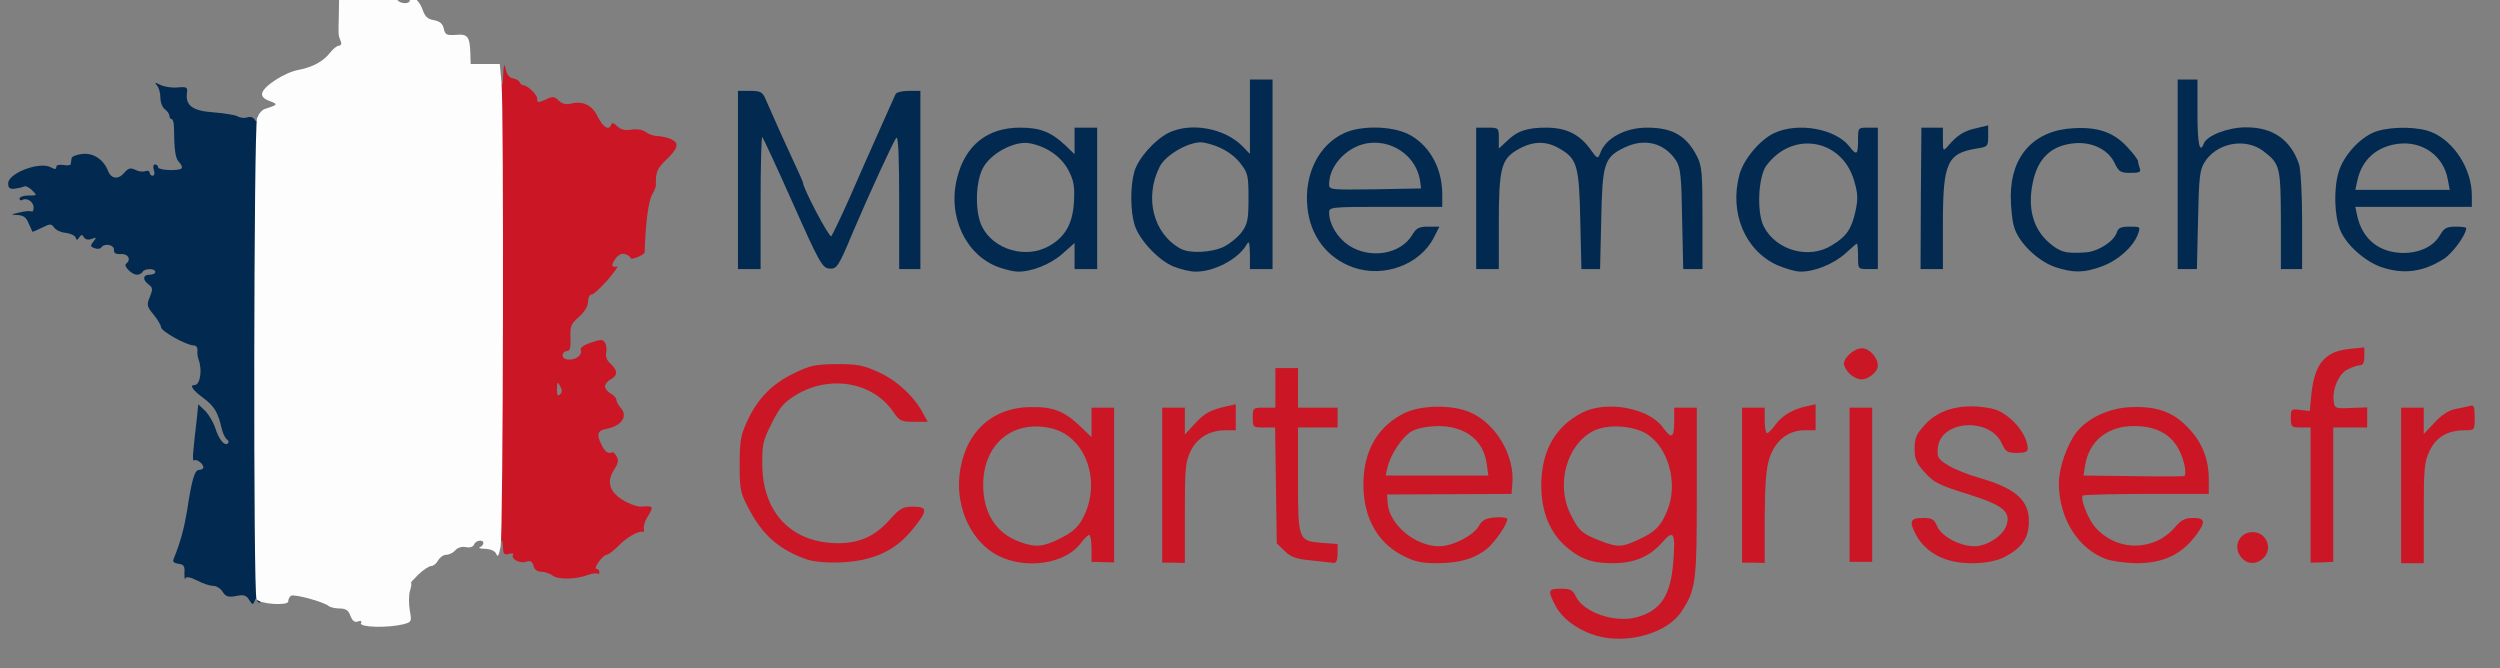 <svg class="img-fluid" id="outputsvg" xmlns="http://www.w3.org/2000/svg" style="transform: matrix(1.016, 0, 0, 1.016, -0.3, 0.159); transform-origin: 50% 50%; cursor: move; max-height: none; transition: none;" width="898" height="240" viewBox="0 0 8980 2400"><rect x="0" y="0" width="8980" height="2400" fill="#808080" stroke="none"/><g id="lKMPksA14umsay7mWzLbWV" fill="rgb(2,41,80)" style="transform: none;"><g style="transform: none;"><path id="p17HDwvOKk" d="M952 2140 c-10 -17 -19 -20 -47 -14 -27 5 -36 2 -47 -15 -7 -12 -22 -21 -33 -21 -12 0 -37 -8 -57 -19 -25 -12 -39 -15 -42 -7 -2 6 -3 -2 -3 -19 2 -24 -2 -31 -21 -33 -18 -3 -22 -8 -16 -20 22 -54 35 -101 46 -165 17 -113 27 -147 43 -147 8 0 15 -4 15 -9 0 -13 -26 -32 -33 -24 -4 3 -5 -13 -2 -38 2 -24 7 -70 11 -102 l6 -59 24 23 c13 13 29 40 36 61 12 40 34 66 45 54 4 -4 2 -10 -4 -14 -6 -4 -14 -21 -18 -37 -13 -58 -26 -80 -65 -109 -39 -29 -50 -46 -31 -46 20 0 28 -54 14 -90 -3 -8 -5 -23 -4 -32 1 -10 -4 -18 -13 -18 -25 0 -116 -50 -116 -65 0 -7 -12 -27 -26 -44 -24 -29 -25 -34 -13 -63 11 -27 10 -32 -4 -43 -23 -17 -21 -35 3 -35 11 0 20 -4 20 -10 0 -13 -37 -13 -45 0 -3 6 -12 10 -20 10 -18 0 -49 -31 -38 -39 19 -14 7 -36 -18 -34 -19 1 -26 -3 -25 -15 1 -18 -34 -25 -45 -8 -4 5 -15 6 -24 2 -15 -5 -15 -9 -4 -23 12 -15 12 -16 -5 -10 -12 5 -23 3 -28 -5 -6 -11 -10 -10 -17 0 -7 11 -9 11 -13 0 -3 -7 -19 -14 -34 -16 -16 -1 -34 -9 -41 -18 -11 -15 -14 -15 -44 0 -18 9 -33 15 -34 14 0 -2 -6 -15 -13 -30 -8 -21 -19 -28 -39 -29 -26 -1 -25 -2 7 -9 19 -5 38 -6 42 -4 5 3 8 -4 8 -14 0 -20 -25 -36 -41 -26 -5 3 -9 0 -9 -5 0 -6 14 -11 32 -11 31 0 31 0 12 -19 -10 -10 -23 -16 -28 -13 -5 3 -20 6 -33 8 -18 2 -23 -3 -23 -19 0 -36 111 -78 150 -57 15 8 20 8 20 -1 0 -7 10 -9 25 -7 14 3 26 1 26 -3 1 -5 2 -14 3 -20 0 -7 18 -14 39 -16 39 -4 74 20 90 60 11 28 36 32 57 7 15 -17 22 -19 39 -11 11 6 27 8 35 5 9 -3 16 -1 16 5 0 6 5 11 11 11 6 0 8 -9 4 -20 -4 -11 -2 -20 4 -20 6 0 11 5 11 10 0 11 73 14 83 4 3 -4 0 -13 -8 -21 -14 -13 -18 -41 -19 -125 0 -16 -4 -28 -8 -28 -4 0 -8 -5 -8 -11 0 -7 -7 -17 -16 -24 -9 -6 -16 -25 -16 -41 0 -16 -5 -35 -12 -43 -9 -12 -8 -12 12 -2 12 6 39 11 60 9 33 -3 37 -1 34 19 -6 45 20 64 94 69 37 3 75 9 85 14 10 6 25 7 34 4 10 -4 21 -1 26 7 7 11 9 10 9 -4 0 -10 5 -15 10 -12 7 4 10 303 10 866 0 566 -3 859 -10 859 -5 0 -10 -6 -11 -12 0 -7 -4 -5 -7 4 -7 17 -8 16 -20 -2z"></path><path id="p1Gj0EN4Mq" d="M3603 964 c-118 -42 -183 -181 -148 -317 29 -115 107 -177 222 -177 71 0 110 15 161 63 l32 31 0 -47 0 -47 40 0 40 0 0 250 0 250 -40 0 -40 0 0 -46 0 -46 -44 39 c-42 37 -111 64 -159 62 -12 0 -41 -7 -64 -15z m176 -75 c58 -32 85 -80 89 -158 3 -55 -1 -74 -20 -111 -26 -49 -78 -84 -138 -95 -53 -9 -139 37 -165 90 -26 52 -27 155 -2 205 40 81 155 115 236 69z"></path><path id="p16FCrhUoW" d="M4220 961 c-54 -22 -122 -95 -138 -148 -15 -50 -15 -135 -1 -186 13 -47 70 -112 120 -138 78 -39 198 -18 262 46 l27 28 0 -132 0 -131 40 0 40 0 0 335 0 335 -40 0 -40 0 0 -52 c-1 -44 -3 -50 -12 -34 -29 51 -117 97 -182 95 -17 0 -51 -8 -76 -18z m180 -71 c21 -11 49 -34 62 -52 20 -28 23 -45 23 -119 0 -78 -2 -89 -28 -122 -27 -36 -74 -63 -129 -74 -44 -9 -134 40 -157 85 -55 109 -23 237 74 290 32 18 112 14 155 -8z"></path><path id="ptmV0HN0T" d="M4855 964 c-93 -33 -153 -113 -162 -215 -11 -116 41 -219 131 -260 59 -27 163 -25 222 2 75 36 123 117 124 212 l0 47 -200 0 c-194 0 -200 1 -200 20 0 41 29 89 69 116 76 50 184 32 225 -37 14 -24 24 -29 57 -29 l39 0 -20 39 c-49 96 -178 143 -285 105z m237 -304 c-12 -84 -90 -144 -177 -136 -76 7 -145 77 -145 146 0 20 4 20 163 18 l162 -3 -3 -25z"></path><path id="p1GnmT0OEc" d="M6354 956 c-114 -52 -170 -186 -133 -321 15 -54 73 -123 123 -146 85 -39 216 -15 265 47 26 34 31 30 31 -21 0 -45 0 -45 35 -45 l35 0 0 250 0 250 -35 0 c-35 0 -35 0 -35 -45 0 -25 -2 -45 -4 -45 -2 0 -20 16 -41 35 -41 37 -110 65 -159 64 -17 0 -54 -11 -82 -23z m195 -71 c51 -31 68 -57 82 -120 9 -43 9 -61 -5 -108 -43 -147 -217 -178 -310 -53 -29 39 -35 166 -9 216 44 85 161 117 242 65z"></path><path id="pnVhUNbfE" d="M7337 963 c-61 -21 -129 -86 -145 -141 -7 -21 -12 -71 -12 -110 0 -143 83 -233 222 -240 87 -5 144 15 192 69 20 21 36 43 36 48 0 5 3 16 6 25 5 13 -1 16 -33 16 -35 0 -41 -4 -56 -35 -22 -47 -79 -75 -140 -70 -83 7 -131 52 -149 138 -19 89 0 161 53 210 42 37 61 43 134 38 44 -3 100 -39 110 -71 5 -16 15 -20 45 -20 39 0 39 0 29 28 -17 44 -69 91 -126 112 -64 24 -101 24 -166 3z"></path><path id="pMQv292XW" d="M8487 962 c-57 -21 -121 -78 -142 -129 -21 -50 -24 -146 -6 -206 18 -61 81 -128 137 -145 57 -17 147 -15 192 4 80 33 142 131 142 224 l0 40 -206 0 -206 0 7 33 c18 80 76 128 159 130 61 1 111 -23 134 -64 14 -24 24 -29 55 -29 20 0 37 2 37 5 0 24 -48 89 -79 109 -74 47 -144 56 -224 28z m238 -309 c-15 -83 -89 -136 -174 -126 -77 9 -130 56 -146 131 l-7 32 167 0 167 0 -7 -37z"></path><path id="pjzA7Jzrd" d="M2680 655 l0 -315 43 0 c36 0 44 4 54 28 48 108 69 156 99 220 19 40 34 74 34 77 0 19 93 196 100 189 4 -5 34 -67 66 -139 31 -72 79 -179 106 -240 27 -60 52 -116 55 -123 3 -7 23 -12 47 -12 l41 0 0 315 0 315 -37 0 -38 0 0 -237 c0 -155 -3 -234 -10 -227 -9 9 -94 194 -150 325 -56 134 -60 140 -89 137 -23 -3 -35 -24 -127 -231 -56 -126 -105 -231 -108 -234 -3 -4 -6 100 -6 230 l0 237 -40 0 -40 0 0 -315z"></path><path id="pMivCIaBy" d="M5290 720 l0 -250 40 0 c39 0 40 1 40 37 l0 37 28 -26 c36 -36 72 -48 139 -48 70 0 117 23 154 73 28 39 29 39 38 16 19 -52 88 -89 165 -89 90 0 139 28 177 102 17 33 19 60 19 218 l0 180 -34 0 -34 0 -4 -178 c-2 -149 -6 -182 -21 -205 -41 -63 -111 -81 -182 -47 -73 35 -79 56 -83 258 l-4 172 -33 0 -33 0 -4 -172 c-4 -197 -11 -219 -77 -256 -48 -27 -96 -24 -150 9 -52 32 -61 67 -61 254 l0 165 -40 0 -40 0 0 -250z"></path><path id="p15UarGH7N" d="M6862 720 l2 -250 38 0 38 0 0 43 c0 41 1 41 18 22 32 -38 57 -54 100 -63 l42 -10 0 38 c0 36 -1 38 -42 44 -103 17 -118 51 -118 266 l0 160 -39 0 -40 0 1 -250z"></path><path id="pImsKpqHQ" d="M7770 635 l0 -335 35 0 35 0 0 120 c0 109 8 145 23 105 11 -27 85 -56 147 -56 96 -1 159 43 189 130 6 20 11 103 11 202 l0 169 -37 0 -38 0 0 -173 c-1 -189 -3 -199 -62 -244 -64 -49 -167 -29 -209 41 -16 26 -19 56 -22 204 l-4 172 -34 0 -34 0 0 -335z"></path></g></g><g id="l7UoXLd5JrH2pqiIHIaI6Ob" fill="rgb(202,22,37)" style="transform: none;"><g style="transform: none;"><path id="p1BXVJJ5Tc" d="M5718 2267 c-67 -19 -124 -61 -148 -107 -28 -54 -26 -60 19 -60 34 0 42 4 53 27 27 57 138 95 215 74 86 -23 121 -77 130 -198 8 -102 1 -113 -39 -67 -45 51 -99 74 -176 74 -73 0 -114 -15 -165 -59 -58 -51 -87 -125 -87 -218 1 -120 49 -206 144 -255 87 -45 237 -17 287 53 29 41 39 36 39 -21 l0 -50 40 0 40 0 0 299 c0 321 -3 344 -55 423 -50 75 -189 115 -297 85z m147 -341 c58 -27 78 -47 100 -101 41 -97 4 -229 -77 -275 -51 -28 -137 -32 -185 -7 -94 49 -132 190 -79 295 29 58 41 68 103 92 63 25 78 24 138 -4z"></path><path id="pANL0TEnu" d="M2025 2054 c-10 -8 -29 -14 -41 -14 -14 0 -24 -8 -27 -21 -4 -16 -11 -19 -27 -14 -22 7 -54 -11 -45 -25 3 -5 -4 -6 -15 -3 -17 5 -20 0 -21 -28 -1 -19 -3 -26 -6 -16 -19 72 -23 -75 -23 -808 0 -733 4 -880 23 -808 3 10 6 -4 7 -32 2 -41 4 -45 9 -21 4 19 13 30 26 32 11 2 21 8 23 13 2 6 8 11 13 11 14 0 49 33 49 47 0 16 3 16 34 2 20 -10 28 -9 42 5 11 11 25 15 39 12 46 -12 79 3 99 45 19 38 40 51 48 28 3 -8 10 -5 21 6 13 12 28 16 50 12 20 -3 40 0 52 9 10 8 29 14 41 14 13 0 34 5 48 11 30 14 25 32 -21 76 -29 28 -35 43 -33 88 0 3 -6 19 -15 35 -12 23 -22 104 -25 201 0 9 -50 29 -50 20 0 -5 -9 -11 -20 -14 -13 -3 -24 3 -35 19 -14 22 -12 29 8 25 5 -1 -11 21 -35 49 -24 27 -49 50 -55 50 -7 0 -13 11 -13 25 0 16 -12 36 -32 54 -29 25 -32 34 -30 75 1 35 -2 46 -13 46 -8 0 -15 7 -15 15 0 9 9 15 23 15 27 0 47 -17 41 -34 -3 -8 12 -18 36 -26 36 -12 43 -12 50 1 5 7 7 23 4 34 -3 13 2 28 15 39 26 24 27 42 1 56 -11 6 -20 17 -20 25 0 8 9 19 20 25 11 6 20 16 20 22 0 6 7 19 15 28 28 31 3 66 -54 76 -27 5 -31 20 -15 52 14 29 24 36 40 30 3 -2 10 5 15 15 8 13 5 25 -8 45 -28 42 -19 78 29 108 22 14 52 25 66 24 43 -3 45 -2 24 33 -11 17 -17 38 -15 45 3 7 1 12 -4 11 -16 -4 -58 21 -87 51 -16 16 -34 30 -40 30 -14 1 -50 50 -36 50 5 0 10 5 10 12 0 6 -3 9 -6 5 -3 -3 -18 -1 -33 4 -41 16 -106 18 -126 3z m26 -671 c-9 -16 -10 -14 -11 12 0 21 3 26 11 18 8 -8 8 -16 0 -30z"></path><path id="pqIMkvAjX" d="M2925 1997 c-97 -33 -158 -86 -207 -180 -30 -57 -32 -69 -32 -157 0 -81 4 -103 26 -151 36 -79 88 -133 165 -170 59 -29 76 -32 152 -33 74 0 95 4 149 29 63 28 128 88 158 148 l15 27 -49 0 c-45 0 -51 -3 -73 -35 -71 -105 -222 -132 -342 -61 -43 26 -58 42 -87 100 -31 61 -35 77 -34 145 0 161 91 267 240 279 90 7 152 -17 208 -79 39 -44 49 -49 85 -49 53 0 53 14 -3 82 -60 74 -139 110 -251 115 -48 2 -96 -2 -120 -10z"></path><path id="pmZiV7a7F" d="M3601 1984 c-93 -47 -150 -164 -138 -284 16 -148 111 -240 250 -242 80 -2 120 14 175 66 l42 40 0 -52 0 -52 40 0 40 0 0 274 0 273 -40 -1 -40 -1 0 -47 c0 -27 -4 -48 -8 -48 -5 0 -18 13 -30 29 -54 73 -191 94 -291 45z m219 -62 c40 -20 61 -38 77 -67 72 -130 14 -296 -113 -323 -136 -29 -238 59 -237 204 1 98 46 168 128 198 57 21 83 19 145 -12z"></path><path id="pOXkF84Wt" d="M4180 1734 l0 -274 40 0 40 0 0 48 0 47 35 -38 c35 -38 55 -49 113 -62 l32 -7 0 46 0 46 -36 0 c-57 0 -100 26 -124 74 -18 38 -20 61 -20 219 l0 176 -40 -1 -40 0 0 -274z"></path><path id="pa7qXBlX5" d="M4707 2000 c-55 -5 -73 -12 -95 -34 l-27 -26 -3 -205 -3 -205 -40 0 c-38 0 -39 -1 -39 -35 0 -34 1 -35 40 -35 l40 0 0 -70 0 -70 40 0 40 0 0 70 0 70 70 0 70 0 0 35 0 35 -70 0 -70 0 0 183 c0 216 1 218 84 225 l56 4 0 34 c0 21 -5 33 -12 33 -7 -1 -44 -5 -81 -9z"></path><path id="pXgHN0HT6" d="M5030 1983 c-97 -50 -146 -150 -138 -278 7 -105 58 -184 145 -226 60 -29 170 -30 233 -2 90 40 156 152 148 250 l-3 38 -220 1 -220 1 2 31 c6 76 98 152 182 152 47 0 120 -37 140 -71 12 -22 24 -28 58 -31 24 -2 43 1 43 6 0 18 -44 82 -72 105 -44 35 -94 50 -174 51 -58 0 -80 -5 -124 -27z m297 -325 c-11 -83 -76 -133 -172 -133 -37 1 -72 7 -92 18 -33 18 -76 81 -87 130 l-6 27 181 0 182 0 -6 -42z"></path><path id="pniqPSr04" d="M6230 1734 l0 -274 40 0 40 0 0 45 c0 25 4 45 8 45 5 0 18 -13 30 -30 25 -33 60 -54 110 -65 l32 -7 0 46 0 46 -39 0 c-57 0 -102 35 -123 95 -13 39 -17 86 -18 212 l0 162 -40 -1 -40 0 0 -274z"></path><path id="pQ4N0QesQ" d="M6610 1733 l0 -273 40 0 40 0 0 273 0 272 -40 0 -40 0 0 -272z"></path><path id="pcaueQgbp" d="M6947 1995 c-44 -15 -83 -48 -103 -87 -24 -46 -19 -58 25 -58 33 0 40 4 51 30 15 35 80 70 132 70 43 0 99 -36 112 -72 18 -50 -10 -73 -138 -113 -100 -31 -119 -41 -150 -76 -30 -33 -36 -47 -36 -84 0 -37 6 -52 36 -84 51 -58 136 -78 236 -58 60 12 128 88 128 143 0 10 -12 14 -38 14 -34 0 -40 -4 -53 -32 -42 -96 -219 -84 -227 15 -3 32 1 39 35 60 22 14 72 34 111 45 130 37 178 80 176 158 -1 55 -25 90 -84 121 -51 27 -151 31 -213 8z"></path><path id="pNem9lz9A" d="M7519 1996 c-101 -36 -169 -144 -169 -270 0 -53 30 -138 63 -180 41 -51 118 -86 194 -88 90 -3 146 17 198 71 51 52 75 112 75 185 l0 51 -221 0 c-121 0 -223 3 -225 6 -8 13 18 80 43 110 76 89 211 89 286 -1 20 -23 34 -30 61 -30 43 0 46 13 13 58 -53 72 -118 102 -214 102 -37 -1 -84 -7 -104 -14z m276 -329 c-21 -96 -79 -142 -180 -142 -93 0 -158 53 -172 138 l-6 37 174 2 c96 2 178 1 182 0 5 -2 5 -18 2 -35z"></path><path id="pMwNx4IB2" d="M7997 1992 c-34 -37 -11 -92 38 -92 50 0 73 60 37 93 -24 22 -55 21 -75 -1z"></path><path id="pAQ9XtBiD" d="M8240 1769 l0 -239 -35 0 c-33 0 -35 -2 -35 -33 0 -32 1 -33 33 -29 l34 4 6 -62 c12 -107 48 -149 136 -158 l51 -5 0 32 c0 21 -5 31 -15 31 -9 0 -29 7 -45 15 -31 16 -55 72 -48 115 3 22 7 24 61 21 l57 -2 0 35 0 36 -60 0 -60 0 0 238 0 237 -40 2 -40 1 0 -239z"></path><path id="pS8FtNfMN" d="M8560 1735 l0 -275 40 0 40 0 0 47 0 46 38 -40 c23 -26 50 -43 72 -48 19 -3 43 -9 53 -11 14 -5 17 2 17 40 0 46 0 46 -35 46 -60 0 -100 23 -124 72 -19 40 -21 61 -21 221 l0 177 -40 0 -40 0 0 -275z"></path><path id="pAui2wREG" d="M6610 1340 c-11 -11 -20 -27 -20 -35 0 -23 37 -55 64 -55 26 0 56 33 56 61 0 22 -32 49 -58 49 -12 0 -31 -9 -42 -20z"></path></g></g><g id="l6MWmiIpmRtFMWiNh9mY63X" fill="rgb(243,156,154)" style="transform: none;"><g style="transform: none;"></g></g><g id="lFGktkVJINx1NhfHGytWbT" fill="rgb(253,253,253)" style="transform: none;"><g style="transform: none;"><path id="p183wpnBLI" d="M1347 2222 c4 -8 0 -10 -11 -6 -11 4 -19 -2 -26 -20 -7 -20 -17 -26 -38 -26 -15 0 -32 -4 -38 -8 -16 -15 -123 -44 -134 -37 -5 3 -10 12 -10 20 0 16 -101 10 -112 -8 -12 -18 -10 -1671 2 -1702 5 -14 18 -28 27 -31 47 -15 48 -16 18 -28 -21 -7 -30 -17 -27 -28 5 -25 81 -74 128 -82 51 -10 88 -30 112 -61 11 -14 25 -25 32 -25 7 0 10 -7 5 -17 -8 -22 -8 -15 -6 -95 l1 -68 99 0 c79 0 100 3 105 15 6 17 46 21 46 4 0 -25 33 -1 44 31 9 27 18 36 41 40 21 4 31 12 35 30 5 22 10 24 43 22 42 -4 49 6 51 67 l1 36 51 0 52 0 6 65 c9 94 6 1586 -3 1640 -6 33 -10 40 -15 28 -5 -12 -20 -18 -40 -19 -17 0 -25 -3 -18 -6 6 -2 12 -9 12 -14 0 -14 -27 -11 -33 5 -3 8 -15 12 -29 9 -15 -3 -29 2 -37 11 -8 9 -22 16 -32 16 -10 0 -23 9 -29 20 -6 11 -17 20 -25 20 -8 0 -28 14 -45 30 -17 17 -29 30 -26 30 3 0 1 13 -4 29 -4 15 -4 46 0 69 7 39 6 40 -24 48 -54 13 -154 11 -149 -4z"></path></g></g></svg>